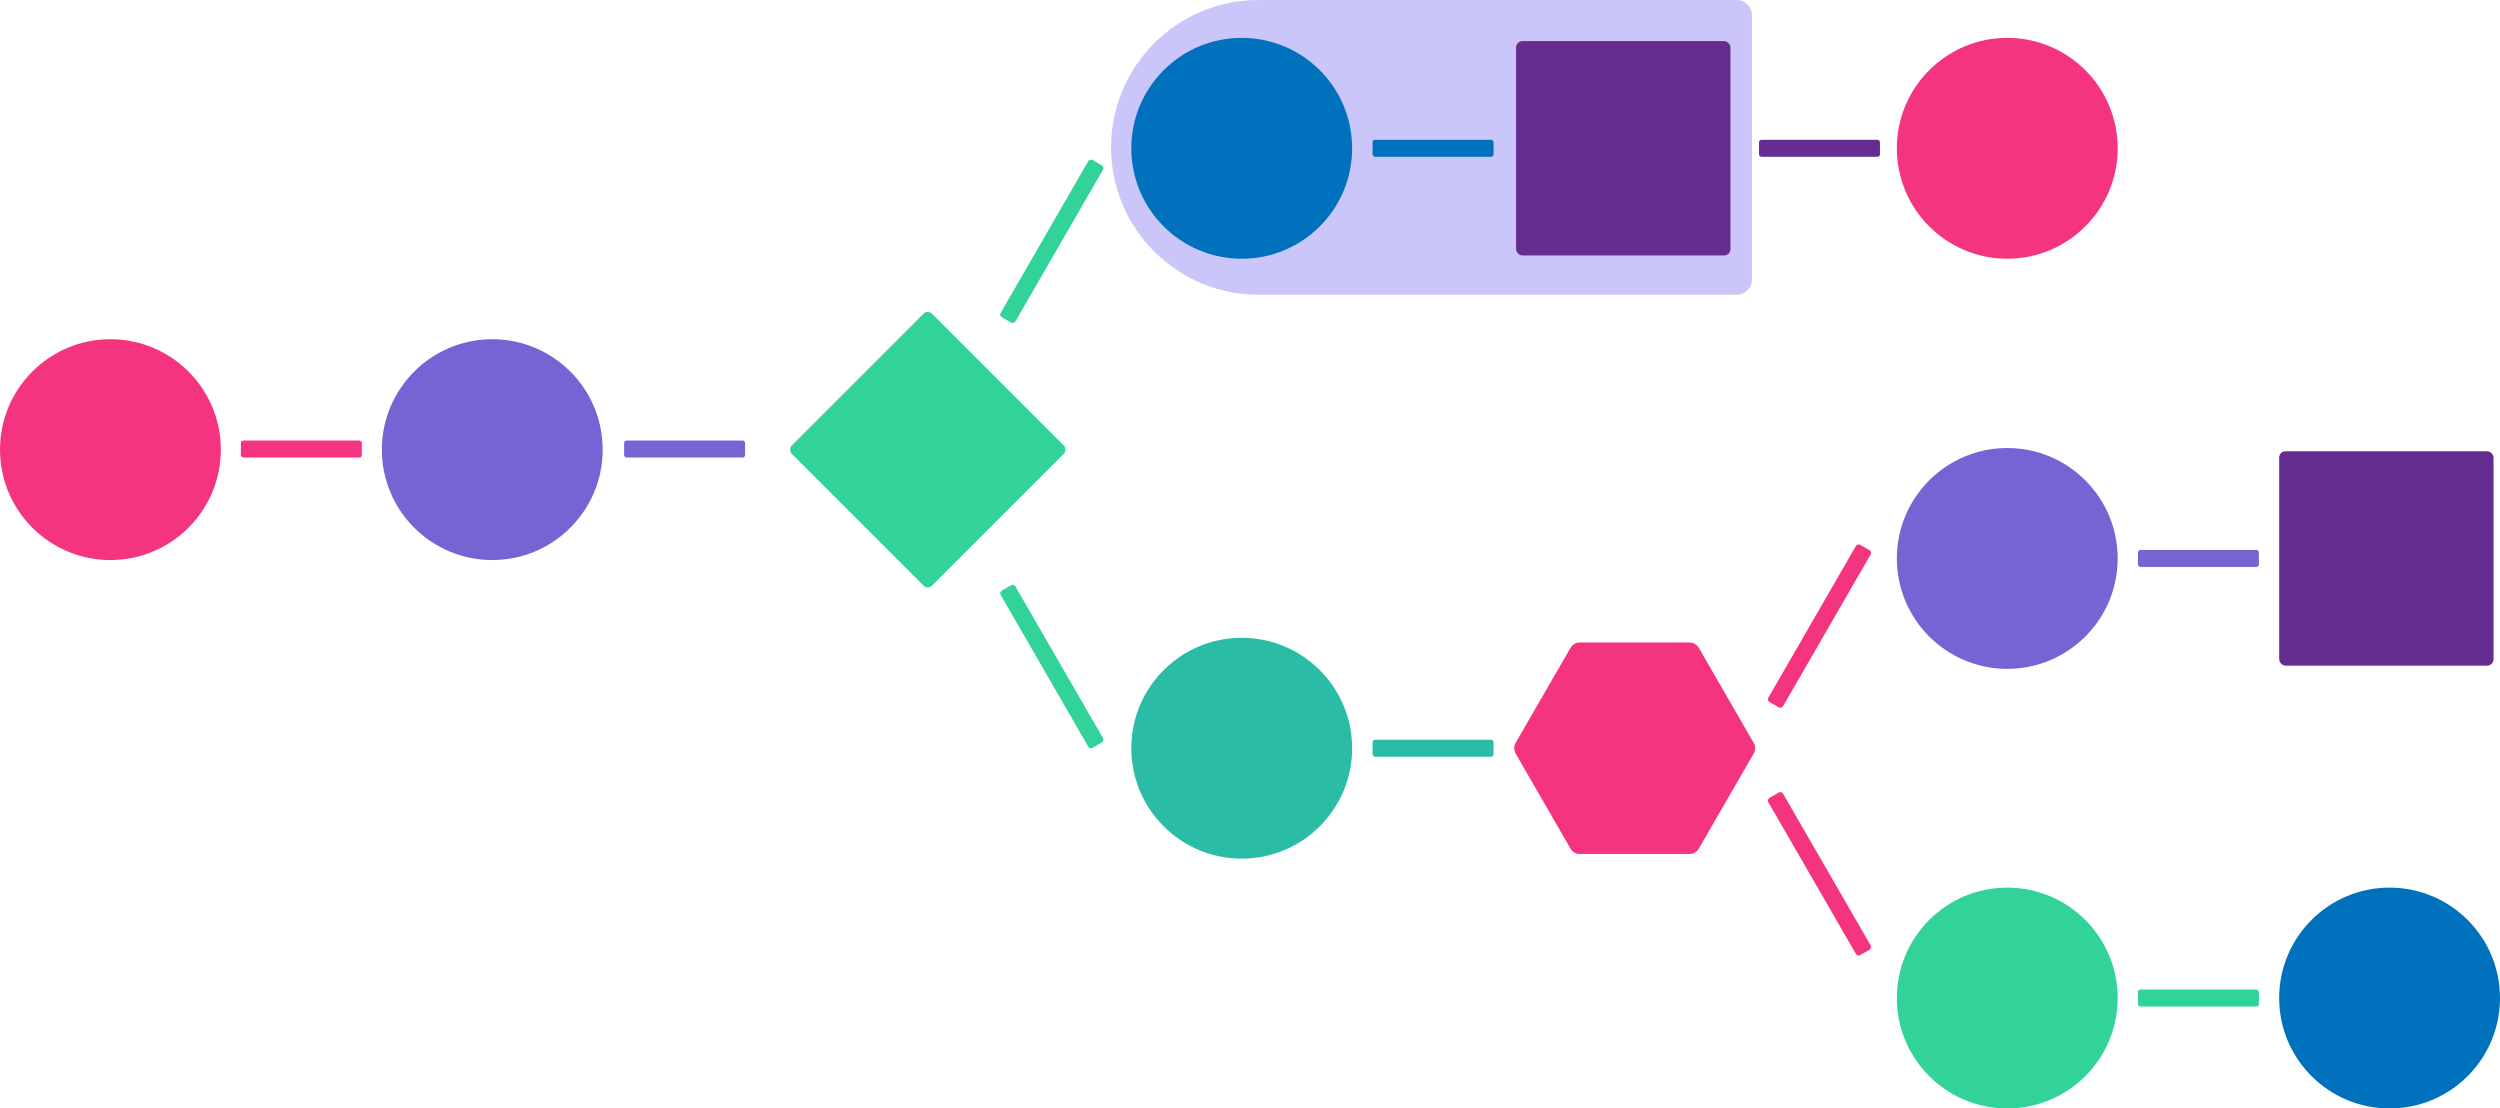 <svg xmlns="http://www.w3.org/2000/svg" id="Layer_1" viewBox="0 0 3290.28 1458.85"><defs><style>.cls-1{fill:#2abca5;}.cls-2{fill:#662d91;}.cls-3{fill:#a7a1f5;opacity:.6;}.cls-4{fill:#0071bc;}.cls-5{fill:#7764d4;}.cls-6{fill:#f5347f;}.cls-7{fill:#31d398;}</style></defs><circle class="cls-6" cx="145.32" cy="591.77" r="145.32"></circle><circle class="cls-5" cx="647.88" cy="591.77" r="145.32"></circle><circle class="cls-1" cx="1634.24" cy="984.74" r="145.32"></circle><circle class="cls-6" cx="2641.79" cy="195.17" r="145.32"></circle><circle class="cls-5" cx="2641.79" cy="734.97" r="145.32"></circle><circle class="cls-7" cx="2641.79" cy="1313.53" r="145.32"></circle><circle class="cls-4" cx="3144.96" cy="1313.53" r="145.32"></circle><rect class="cls-7" x="1090.57" y="461.3" width="260.95" height="260.95" rx="7.75" ry="7.75" transform="translate(1666.01 1873.63) rotate(-135)"></rect><rect class="cls-2" x="2999.64" y="593.89" width="282.16" height="282.16" rx="8.38" ry="8.38"></rect><rect class="cls-5" x="821.39" y="579.77" width="159.19" height="22.4" rx="3.21" ry="3.21"></rect><rect class="cls-1" x="1806.48" y="973.54" width="159.19" height="22.4" rx="3.21" ry="3.21"></rect><rect class="cls-5" x="2813.78" y="723.78" width="159.19" height="22.4" rx="3.21" ry="3.21"></rect><rect class="cls-7" x="2813.78" y="1302.33" width="159.19" height="22.4" rx="3.21" ry="3.21"></rect><rect class="cls-2" x="2315.05" y="183.97" width="159.19" height="22.4" rx="3.21" ry="3.21"></rect><rect class="cls-7" x="1264.89" y="306.39" width="238.86" height="22.4" rx="4.06" ry="4.06" transform="translate(417.12 1357.65) rotate(-60)"></rect><rect class="cls-6" x="2275.22" y="812.8" width="238.86" height="22.4" rx="4.06" ry="4.06" transform="translate(483.72 2485.82) rotate(-60)"></rect><rect class="cls-7" x="1264.89" y="866" width="238.86" height="22.4" rx="4.06" ry="4.06" transform="translate(1451.84 -760.26) rotate(60)"></rect><rect class="cls-6" x="2275.22" y="1138.81" width="238.86" height="22.4" rx="4.06" ry="4.06" transform="translate(2193.26 -1498.82) rotate(60)"></rect><rect class="cls-6" x="317.01" y="579.77" width="159.19" height="22.4" rx="3.21" ry="3.21"></rect><path class="cls-3" d="M1656.24,0h629.71C2296.87,0,2305.74,8.87,2305.74,19.79V368.13c0,10.92-8.87,19.79-19.79,19.79h-629.71c-107.05,0-193.96-86.91-193.96-193.96h0C1462.28,86.91,1549.19,0,1656.24,0Z"></path><circle class="cls-4" cx="1634.24" cy="195.17" r="145.32"></circle><rect class="cls-2" x="1995.32" y="54.09" width="282.16" height="282.16" rx="8.38" ry="8.38"></rect><rect class="cls-4" x="1806.48" y="183.97" width="159.19" height="22.4" rx="3.21" ry="3.21"></rect><path class="cls-6" d="M2223.63,845.56h-144.46c-5.03,0-9.68,2.68-12.19,7.04l-72.23,125.1c-2.51,4.36-2.51,9.72,0,14.08l72.23,125.1c2.51,4.36,7.16,7.04,12.19,7.04h144.46c5.03,0,9.68-2.68,12.19-7.04l72.23-125.1c2.51-4.36,2.51-9.72,0-14.08l-72.23-125.1c-2.51-4.36-7.16-7.04-12.19-7.04Z"></path></svg>